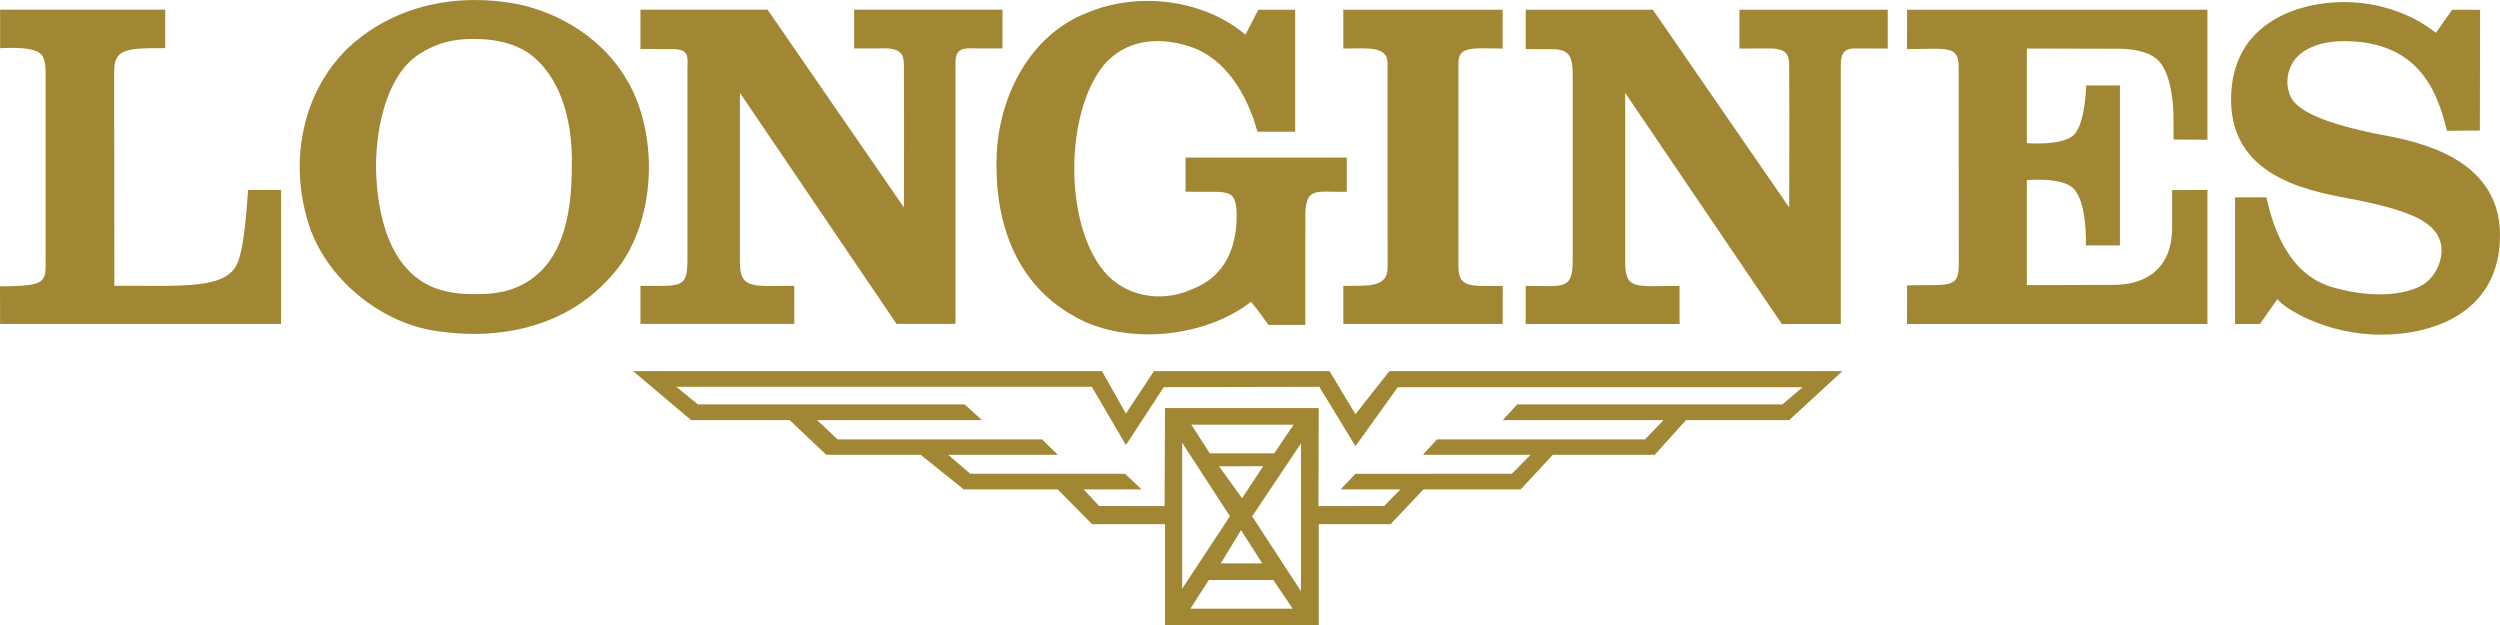 <?xml version="1.0" encoding="UTF-8"?>
<svg width="140px" height="35px" viewBox="0 0 140 35" version="1.1" xmlns="http://www.w3.org/2000/svg" xmlns:xlink="http://www.w3.org/1999/xlink">
    <!-- Generator: Sketch 48.2 (47327) - http://www.bohemiancoding.com/sketch -->
    <title>longines-gold</title>
    <desc>Created with Sketch.</desc>
    <defs></defs>
    <g id="iPad" stroke="none" stroke-width="1" fill="none" fill-rule="evenodd" transform="translate(-314, -7571)">
        <g id="FOOTER" transform="translate(0, 6896)" fill="#A18633">
            <g id="Group-10" transform="translate(80, 635)">
                <g id="Group-4" transform="translate(234, 40)">
                    <path d="M13.35,14.604 C13.679,13.647 13.791,11.985 13.894,10.64 L15.74,10.636 L15.74,18.141 L0.006,18.141 C0.006,18.141 0,16.911 0,16.036 C2.057,16.036 2.28,15.839 2.458,15.523 C2.584,15.301 2.554,14.882 2.554,14.518 C2.554,14.518 2.554,4.518 2.554,4.134 C2.554,3.629 2.513,3.457 2.424,3.221 C2.165,2.534 0.362,2.698 0.006,2.698 L0.006,0.543 L9.252,0.543 L9.252,2.697 C8.009,2.697 6.937,2.672 6.603,3.155 C6.411,3.432 6.394,3.657 6.394,4.134 C6.394,4.481 6.403,16.003 6.403,16.003 C10.315,15.988 12.786,16.243 13.35,14.604 Z M77.702,3.541 C77.702,2.547 76.559,2.718 75.226,2.718 L75.226,0.544 L84.15,0.544 L84.15,2.718 C82.566,2.713 81.672,2.547 81.672,3.515 L81.674,14.975 C81.674,16.152 82.435,16.011 84.155,16.011 L84.15,18.142 L75.226,18.142 L75.226,16.011 C76.414,15.969 77.707,16.194 77.707,14.975 L77.702,3.541 Z M132.881,7.454 C134.407,7.777 140,8.398 140,13.167 C140,17.335 136.529,18.741 133.325,18.741 C130.171,18.741 127.81,17.189 127.537,16.745 L126.554,18.143 L125.164,18.143 L125.164,11.051 L126.918,11.051 C127.336,12.962 128.257,15.386 130.581,16.072 C133.162,16.835 135.113,16.414 135.86,15.822 C136.569,15.259 137.033,14.043 136.489,13.143 C135.993,12.325 134.774,11.759 131.939,11.191 C129.837,10.771 124.939,10.174 124.939,5.584 C124.939,1.215 128.784,0.115 131.266,0.115 C133.129,0.115 135.009,0.725 136.41,1.838 L137.324,0.544 L138.886,0.548 L138.872,7.309 L137.029,7.324 C136.521,5.266 135.548,2.304 131.266,2.304 C129.797,2.304 128.856,2.821 128.449,3.421 C128.042,4.021 128.053,4.67 128.144,5.024 C128.278,5.548 128.429,6.513 132.881,7.454 Z M97.407,2.718 L97.409,0.544 L105.714,0.544 L105.714,2.718 L103.828,2.713 C103.064,2.713 103.084,3.338 103.084,3.749 L103.084,18.143 L99.782,18.143 C99.782,18.143 93.952,9.551 91.011,5.202 L91.011,14.685 C91.011,16.271 91.631,16.011 94.054,16.011 L94.056,18.143 L85.44,18.143 L85.44,16.011 C87.597,16.011 88.072,16.271 88.072,14.519 L88.072,4.163 C88.057,3.293 87.961,2.755 86.962,2.755 L85.44,2.748 L85.44,0.544 L92.559,0.544 L100.195,11.62 C100.195,11.62 100.212,6.773 100.195,3.831 C100.195,3.243 100.231,2.691 99.038,2.713 L97.407,2.718 Z M106.79,2.748 L106.798,0.544 L123.616,0.544 L123.616,7.827 L121.718,7.813 C121.718,7.813 121.715,7.394 121.715,6.576 C121.715,5.784 121.578,4.131 120.887,3.409 C120.155,2.642 118.55,2.729 118.214,2.729 L113.504,2.716 L113.504,8.015 C113.504,8.015 115.362,8.173 116.071,7.613 C116.781,7.054 116.827,4.786 116.827,4.786 L118.715,4.788 L118.715,13.743 L116.807,13.743 C116.807,13.743 116.91,11.303 116.084,10.526 C115.413,9.906 113.504,10.086 113.504,10.086 L113.504,15.969 L118.218,15.953 C119.849,15.994 121.62,15.306 121.638,12.779 L121.638,10.646 L123.616,10.637 L123.616,18.143 L106.79,18.143 L106.798,15.979 C109.152,15.928 109.692,16.185 109.692,14.809 L109.688,3.79 C109.69,2.505 109.046,2.748 106.79,2.748 Z M75.907,23.196 L77.805,20.782 L103.176,20.782 L100.195,23.526 L94.417,23.526 L92.667,25.467 L86.961,25.467 L85.155,27.408 L79.713,27.408 L77.868,29.356 L73.85,29.356 L73.85,35 L65.24,35 L65.24,29.356 L61.158,29.356 L59.233,27.408 L53.971,27.408 L51.554,25.467 L46.272,25.467 L44.221,23.526 L38.701,23.526 L35.45,20.782 L61.709,20.782 L63.051,23.163 L64.622,20.782 L74.452,20.782 L75.907,23.196 Z M100.947,21.682 L78.274,21.682 L75.907,24.985 L73.884,21.662 L65.171,21.682 L63.051,24.923 L61.142,21.662 L37.875,21.662 L39.08,22.646 L54.023,22.646 L54.984,23.526 L45.757,23.526 L46.903,24.607 L58.356,24.607 L59.238,25.467 L53.098,25.467 L54.332,26.528 L62.999,26.528 L63.928,27.408 L60.683,27.408 L61.553,28.337 L65.217,28.339 L65.24,22.852 L73.85,22.852 L73.833,28.339 L77.513,28.337 L78.416,27.408 L75.07,27.408 L75.907,26.534 L84.666,26.528 L85.717,25.467 L79.68,25.467 L80.469,24.607 L92.119,24.607 L93.16,23.526 L84.155,23.526 L84.963,22.646 L99.815,22.646 L100.947,21.682 Z M72.855,33.109 L72.855,24.828 L70.121,28.917 L72.855,33.109 Z M66.662,34.085 L72.389,34.085 L71.305,32.481 L67.694,32.481 L66.662,34.085 Z M68.876,28.909 L66.2,24.793 L66.2,32.971 L68.876,28.909 Z M67.748,25.385 L71.359,25.385 L72.442,23.782 L66.715,23.782 L67.748,25.385 Z M70.686,31.549 L69.499,29.685 L68.364,31.549 L70.686,31.549 Z M68.264,26.112 L69.557,27.899 L70.742,26.105 L68.264,26.112 Z M47.832,2.713 L47.833,0.54 L56.139,0.54 L56.139,2.713 L54.252,2.708 C53.431,2.708 53.508,3.315 53.508,3.744 L53.508,18.138 L50.206,18.138 C50.206,18.138 44.377,9.546 41.436,5.198 L41.436,14.68 C41.436,16.213 42.133,16.007 44.478,16.007 L44.48,18.138 L35.865,18.138 L35.865,16.007 C38.181,16.007 38.496,16.167 38.496,14.514 L38.496,4.158 C38.481,3.288 38.687,2.832 37.82,2.75 L35.865,2.743 L35.865,0.54 L42.984,0.54 L50.619,11.616 C50.619,11.616 50.637,6.768 50.619,3.827 C50.619,3.238 50.656,2.686 49.463,2.708 L47.832,2.713 Z M35.14,4.528 C36.843,7.478 36.74,11.982 34.779,14.777 C32.803,17.493 29.788,18.7 26.54,18.7 C25.889,18.699 25.228,18.651 24.565,18.556 C21.315,18.141 18.168,15.554 17.239,12.396 C16.207,8.98 16.929,5.201 19.457,2.717 C21.39,0.896 23.895,0.014 26.536,0 C27.35,-0.004 28.175,0.074 29.001,0.232 C31.426,0.749 33.799,2.199 35.14,4.528 Z M32.02,9.394 C32.108,6.413 31.201,4.162 29.681,3.027 C28.782,2.395 27.67,2.181 26.549,2.181 C25.407,2.167 24.452,2.403 23.481,3.027 C21.716,4.162 21.052,6.992 21.056,9.394 C21.109,12.086 21.822,15.042 24.216,16.071 C24.928,16.378 25.754,16.471 26.523,16.474 C27.301,16.477 28.083,16.42 28.798,16.143 C31.497,15.099 32.015,12.085 32.02,9.394 Z M60.098,17.677 C56.796,15.813 55.661,12.293 55.816,8.619 C55.971,5.358 57.673,1.942 60.923,0.699 C61.925,0.278 63.031,0.065 64.143,0.051 C66.18,0.025 68.243,0.669 69.745,1.942 L70.467,0.544 L72.531,0.544 L72.531,7.376 L70.415,7.376 C69.9,5.461 68.713,3.287 66.65,2.614 C64.82,2.005 63.039,2.252 61.852,3.598 C59.633,6.237 59.568,12.473 61.817,15.185 C63.024,16.642 65.041,16.924 66.613,16.254 C67.08,16.054 69.25,15.416 69.256,12.039 C69.224,10.421 68.722,10.804 66.392,10.733 L66.392,8.826 L75.42,8.826 L75.42,10.741 C73.709,10.771 73.128,10.431 73.098,12.033 L73.096,18.195 L71.035,18.195 C70.725,17.78 70.415,17.314 70.054,16.9 C68.565,18.066 66.439,18.713 64.353,18.724 C62.826,18.732 61.319,18.399 60.098,17.677 Z" id="longines-gold"></path>
                </g>
            </g>
        </g>
    </g>
</svg>